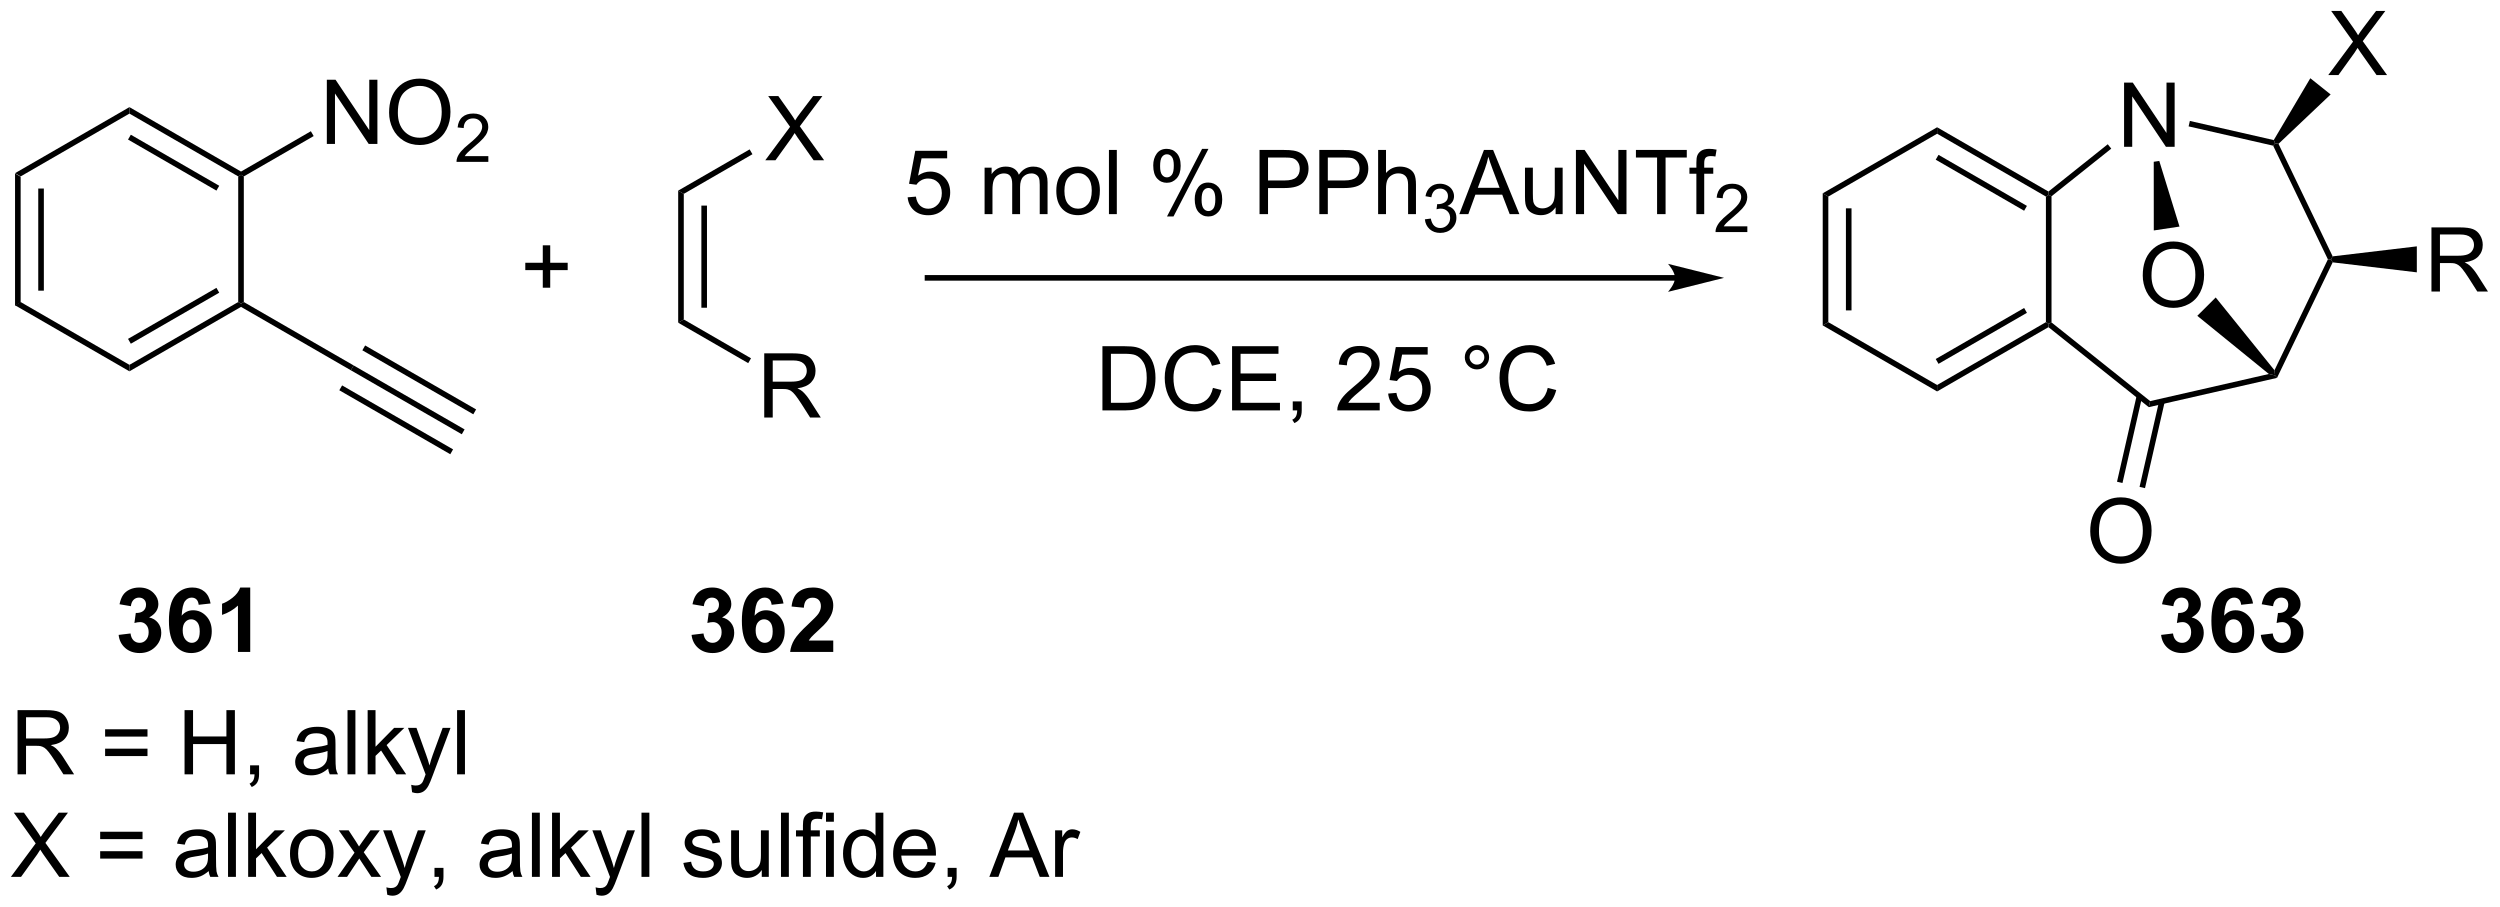 <?xml version="1.0" encoding="UTF-8"?>
<!DOCTYPE svg PUBLIC '-//W3C//DTD SVG 1.0//EN'
          'http://www.w3.org/TR/2001/REC-SVG-20010904/DTD/svg10.dtd'>
<svg stroke-dasharray="none" shape-rendering="auto" xmlns="http://www.w3.org/2000/svg" font-family="'Dialog'" text-rendering="auto" width="612" fill-opacity="1" color-interpolation="auto" color-rendering="auto" preserveAspectRatio="xMidYMid meet" font-size="12px" viewBox="0 0 612 222" fill="black" xmlns:xlink="http://www.w3.org/1999/xlink" stroke="black" image-rendering="auto" stroke-miterlimit="10" stroke-linecap="square" stroke-linejoin="miter" font-style="normal" stroke-width="1" height="222" stroke-dashoffset="0" font-weight="normal" stroke-opacity="1"
><!--Generated by the Batik Graphics2D SVG Generator--><defs id="genericDefs"
  /><g
  ><defs id="defs1"
    ><clipPath clipPathUnits="userSpaceOnUse" id="clipPath1"
      ><path d="M0.683 1.596 L230.077 1.596 L230.077 84.819 L0.683 84.819 L0.683 1.596 Z"
      /></clipPath
      ><clipPath clipPathUnits="userSpaceOnUse" id="clipPath2"
      ><path d="M-0.311 58.898 L-0.311 139.807 L222.704 139.807 L222.704 58.898 Z"
      /></clipPath
    ></defs
    ><g transform="scale(2.667,2.667) translate(-0.683,-1.596) matrix(1.029,0,0,1.029,1.003,-58.986)"
    ><path d="M1.031 74.351 L1.531 74.64 L1.531 85.851 L1.031 86.14 ZM3.101 75.691 L3.101 84.8 L3.601 84.8 L3.601 75.691 Z" stroke="none" clip-path="url(#clipPath2)"
    /></g
    ><g transform="matrix(2.743,0,0,2.743,0.852,-161.552)"
    ><path d="M1.031 86.14 L1.531 85.851 L11.24 91.457 L11.24 92.034 Z" stroke="none" clip-path="url(#clipPath2)"
    /></g
    ><g transform="matrix(2.743,0,0,2.743,0.852,-161.552)"
    ><path d="M11.24 92.034 L11.24 91.457 L20.949 85.851 L21.199 85.995 L21.199 86.284 ZM11.365 89.572 L19.254 85.017 L19.004 84.584 L11.115 89.139 Z" stroke="none" clip-path="url(#clipPath2)"
    /></g
    ><g transform="matrix(2.743,0,0,2.743,0.852,-161.552)"
    ><path d="M21.449 85.851 L21.199 85.995 L20.949 85.851 L20.949 74.64 L21.199 74.495 L21.449 74.64 Z" stroke="none" clip-path="url(#clipPath2)"
    /></g
    ><g transform="matrix(2.743,0,0,2.743,0.852,-161.552)"
    ><path d="M21.199 74.207 L21.199 74.495 L20.949 74.64 L11.24 69.034 L11.24 68.457 ZM19.254 75.474 L11.365 70.919 L11.115 71.352 L19.004 75.907 Z" stroke="none" clip-path="url(#clipPath2)"
    /></g
    ><g transform="matrix(2.743,0,0,2.743,0.852,-161.552)"
    ><path d="M11.24 68.457 L11.24 69.034 L1.531 74.64 L1.031 74.351 Z" stroke="none" clip-path="url(#clipPath2)"
    /></g
    ><g transform="matrix(2.743,0,0,2.743,0.852,-161.552)"
    ><path d="M28.858 71.74 L28.858 66.014 L29.637 66.014 L32.645 70.508 L32.645 66.014 L33.371 66.014 L33.371 71.74 L32.593 71.74 L29.585 67.24 L29.585 71.74 L28.858 71.74 ZM34.414 68.951 Q34.414 67.524 35.18 66.719 Q35.946 65.912 37.157 65.912 Q37.948 65.912 38.584 66.292 Q39.222 66.67 39.555 67.347 Q39.891 68.024 39.891 68.883 Q39.891 69.756 39.539 70.443 Q39.188 71.131 38.542 71.485 Q37.899 71.839 37.151 71.839 Q36.344 71.839 35.706 71.449 Q35.071 71.055 34.743 70.381 Q34.414 69.704 34.414 68.951 ZM35.196 68.962 Q35.196 69.998 35.75 70.594 Q36.308 71.188 37.149 71.188 Q38.003 71.188 38.555 70.587 Q39.11 69.985 39.11 68.881 Q39.11 68.18 38.873 67.66 Q38.636 67.139 38.18 66.852 Q37.727 66.563 37.159 66.563 Q36.355 66.563 35.774 67.118 Q35.196 67.67 35.196 68.962 Z" stroke="none" clip-path="url(#clipPath2)"
    /></g
    ><g transform="matrix(2.743,0,0,2.743,0.852,-161.552)"
    ><path d="M43.271 72.832 L43.271 73.34 L40.431 73.34 Q40.425 73.149 40.493 72.973 Q40.601 72.684 40.839 72.403 Q41.079 72.122 41.53 71.752 Q42.23 71.178 42.476 70.842 Q42.722 70.506 42.722 70.207 Q42.722 69.895 42.497 69.68 Q42.275 69.463 41.913 69.463 Q41.532 69.463 41.304 69.692 Q41.075 69.92 41.073 70.325 L40.53 70.27 Q40.587 69.663 40.95 69.346 Q41.314 69.028 41.925 69.028 Q42.544 69.028 42.903 69.372 Q43.265 69.713 43.265 70.219 Q43.265 70.477 43.159 70.727 Q43.054 70.975 42.808 71.251 Q42.564 71.526 41.995 72.006 Q41.521 72.405 41.386 72.547 Q41.251 72.69 41.163 72.832 L43.271 72.832 Z" stroke="none" clip-path="url(#clipPath2)"
    /></g
    ><g transform="matrix(2.743,0,0,2.743,0.852,-161.552)"
    ><path d="M21.449 74.64 L21.199 74.495 L21.199 74.207 L27.433 70.607 L27.683 71.04 Z" stroke="none" clip-path="url(#clipPath2)"
    /></g
    ><g transform="matrix(2.743,0,0,2.743,0.852,-161.552)"
    ><path d="M21.199 86.284 L21.199 85.995 L21.449 85.851 L31.25 91.509 L30.998 91.941 Z" stroke="none" clip-path="url(#clipPath2)"
    /></g
    ><g transform="matrix(2.743,0,0,2.743,0.852,-161.552)"
    ><path d="M30.998 91.941 L31.25 91.509 L41.152 97.219 L40.902 97.652 ZM32.028 90.16 L41.93 95.87 L42.18 95.436 L32.277 89.727 ZM29.971 93.725 L39.874 99.435 L40.124 99.001 L30.221 93.291 Z" stroke="none" clip-path="url(#clipPath2)"
    /></g
    ><g transform="matrix(2.743,0,0,2.743,0.852,-161.552)"
    ><path d="M60.214 75.908 L60.714 76.197 L60.714 87.408 L60.214 87.697 ZM62.284 77.248 L62.284 86.358 L62.784 86.358 L62.784 77.248 Z" stroke="none" clip-path="url(#clipPath2)"
    /></g
    ><g transform="matrix(2.743,0,0,2.743,0.852,-161.552)"
    ><path d="M67.988 73.198 L70.201 70.213 L68.248 67.471 L69.152 67.471 L70.191 68.94 Q70.514 69.395 70.652 69.643 Q70.842 69.33 71.105 68.989 L72.256 67.471 L73.082 67.471 L71.069 70.169 L73.238 73.198 L72.3 73.198 L70.858 71.153 Q70.738 70.979 70.608 70.77 Q70.417 71.083 70.334 71.2 L68.897 73.198 L67.988 73.198 Z" stroke="none" clip-path="url(#clipPath2)"
    /></g
    ><g transform="matrix(2.743,0,0,2.743,0.852,-161.552)"
    ><path d="M60.714 76.197 L60.214 75.908 L66.591 72.227 L66.841 72.66 Z" stroke="none" clip-path="url(#clipPath2)"
    /></g
    ><g transform="matrix(2.743,0,0,2.743,0.852,-161.552)"
    ><path d="M67.894 96.158 L67.894 90.431 L70.433 90.431 Q71.199 90.431 71.597 90.585 Q71.996 90.738 72.233 91.129 Q72.472 91.52 72.472 91.994 Q72.472 92.603 72.076 93.022 Q71.683 93.439 70.858 93.551 Q71.16 93.697 71.316 93.837 Q71.647 94.142 71.944 94.598 L72.941 96.158 L71.988 96.158 L71.23 94.965 Q70.897 94.449 70.68 94.176 Q70.467 93.903 70.298 93.793 Q70.128 93.684 69.951 93.642 Q69.824 93.613 69.529 93.613 L68.652 93.613 L68.652 96.158 L67.894 96.158 ZM68.652 92.957 L70.279 92.957 Q70.8 92.957 71.092 92.85 Q71.386 92.744 71.537 92.507 Q71.691 92.27 71.691 91.994 Q71.691 91.587 71.394 91.327 Q71.1 91.064 70.464 91.064 L68.652 91.064 L68.652 92.957 Z" stroke="none" clip-path="url(#clipPath2)"
    /></g
    ><g transform="matrix(2.743,0,0,2.743,0.852,-161.552)"
    ><path d="M60.214 87.697 L60.714 87.408 L66.714 90.872 L66.464 91.305 Z" stroke="none" clip-path="url(#clipPath2)"
    /></g
    ><g transform="matrix(2.743,0,0,2.743,0.852,-161.552)"
    ><path d="M162.359 76.148 L162.859 76.437 L162.859 87.648 L162.359 87.937 ZM164.429 77.487 L164.429 86.597 L164.929 86.597 L164.929 77.487 Z" stroke="none" clip-path="url(#clipPath2)"
    /></g
    ><g transform="matrix(2.743,0,0,2.743,0.852,-161.552)"
    ><path d="M162.359 87.937 L162.859 87.648 L172.568 93.254 L172.568 93.831 Z" stroke="none" clip-path="url(#clipPath2)"
    /></g
    ><g transform="matrix(2.743,0,0,2.743,0.852,-161.552)"
    ><path d="M172.568 93.831 L172.568 93.254 L182.278 87.648 L182.528 87.792 L182.505 88.094 ZM172.693 91.368 L180.583 86.814 L180.333 86.381 L172.443 90.936 Z" stroke="none" clip-path="url(#clipPath2)"
    /></g
    ><g transform="matrix(2.743,0,0,2.743,0.852,-161.552)"
    ><path d="M182.778 87.672 L182.528 87.792 L182.278 87.648 L182.278 76.437 L182.528 76.292 L182.778 76.413 Z" stroke="none" clip-path="url(#clipPath2)"
    /></g
    ><g transform="matrix(2.743,0,0,2.743,0.852,-161.552)"
    ><path d="M182.505 75.99 L182.528 76.292 L182.278 76.437 L172.568 70.831 L172.568 70.254 ZM180.583 77.271 L172.693 72.716 L172.443 73.149 L180.333 77.704 Z" stroke="none" clip-path="url(#clipPath2)"
    /></g
    ><g transform="matrix(2.743,0,0,2.743,0.852,-161.552)"
    ><path d="M172.568 70.254 L172.568 70.831 L162.859 76.437 L162.359 76.148 Z" stroke="none" clip-path="url(#clipPath2)"
    /></g
    ><g transform="matrix(2.743,0,0,2.743,0.852,-161.552)"
    ><path d="M189.253 71.997 L189.253 66.27 L190.032 66.27 L193.04 70.765 L193.04 66.27 L193.766 66.27 L193.766 71.997 L192.988 71.997 L189.98 67.497 L189.98 71.997 L189.253 71.997 Z" stroke="none" clip-path="url(#clipPath2)"
    /></g
    ><g transform="matrix(2.743,0,0,2.743,0.852,-161.552)"
    ><path d="M182.505 88.094 L182.528 87.792 L182.778 87.672 L191.58 94.692 L191.457 95.233 Z" stroke="none" clip-path="url(#clipPath2)"
    /></g
    ><g transform="matrix(2.743,0,0,2.743,0.852,-161.552)"
    ><path d="M191.457 95.233 L191.58 94.692 L202.176 92.273 L202.73 92.403 L202.903 92.62 Z" stroke="none" clip-path="url(#clipPath2)"
    /></g
    ><g transform="matrix(2.743,0,0,2.743,0.852,-161.552)"
    ><path d="M202.903 92.62 L202.73 92.403 L202.676 91.94 L207.443 82.042 L207.72 82.042 L207.869 82.31 Z" stroke="none" clip-path="url(#clipPath2)"
    /></g
    ><g transform="matrix(2.743,0,0,2.743,0.852,-161.552)"
    ><path d="M207.869 81.775 L207.72 82.042 L207.443 82.042 L202.557 71.898 L202.73 71.681 L203.034 71.735 Z" stroke="none" clip-path="url(#clipPath2)"
    /></g
    ><g transform="matrix(2.743,0,0,2.743,0.852,-161.552)"
    ><path d="M202.611 71.397 L202.73 71.681 L202.557 71.898 L195.013 70.176 L195.124 69.689 Z" stroke="none" clip-path="url(#clipPath2)"
    /></g
    ><g transform="matrix(2.743,0,0,2.743,0.852,-161.552)"
    ><path d="M187.797 71.77 L188.109 72.161 L182.778 76.413 L182.528 76.292 L182.505 75.99 Z" stroke="none" clip-path="url(#clipPath2)"
    /></g
    ><g transform="matrix(2.743,0,0,2.743,0.852,-161.552)"
    ><path d="M186.232 106.321 Q186.232 104.894 186.997 104.089 Q187.763 103.282 188.974 103.282 Q189.766 103.282 190.401 103.662 Q191.039 104.04 191.372 104.717 Q191.708 105.394 191.708 106.253 Q191.708 107.126 191.357 107.813 Q191.005 108.501 190.359 108.855 Q189.716 109.209 188.969 109.209 Q188.161 109.209 187.523 108.818 Q186.888 108.425 186.56 107.751 Q186.232 107.074 186.232 106.321 ZM187.013 106.332 Q187.013 107.368 187.568 107.964 Q188.125 108.558 188.966 108.558 Q189.82 108.558 190.372 107.957 Q190.927 107.355 190.927 106.251 Q190.927 105.55 190.69 105.029 Q190.453 104.508 189.997 104.222 Q189.544 103.933 188.976 103.933 Q188.172 103.933 187.591 104.488 Q187.013 105.04 187.013 106.332 Z" stroke="none" clip-path="url(#clipPath2)"
    /></g
    ><g transform="matrix(2.743,0,0,2.743,0.852,-161.552)"
    ><path d="M190.38 94.193 L188.623 101.889 L189.111 102.001 L190.867 94.304 ZM192.391 94.652 L190.634 102.348 L191.122 102.46 L192.879 94.763 Z" stroke="none" clip-path="url(#clipPath2)"
    /></g
    ><g transform="matrix(2.743,0,0,2.743,0.852,-161.552)"
    ><path d="M190.92 83.486 Q190.92 82.059 191.685 81.254 Q192.451 80.447 193.662 80.447 Q194.454 80.447 195.089 80.827 Q195.727 81.205 196.06 81.882 Q196.396 82.559 196.396 83.418 Q196.396 84.291 196.045 84.978 Q195.693 85.666 195.047 86.02 Q194.404 86.374 193.657 86.374 Q192.849 86.374 192.211 85.983 Q191.576 85.59 191.248 84.916 Q190.92 84.239 190.92 83.486 ZM191.701 83.496 Q191.701 84.533 192.256 85.129 Q192.813 85.723 193.654 85.723 Q194.508 85.723 195.06 85.121 Q195.615 84.52 195.615 83.416 Q195.615 82.715 195.378 82.194 Q195.141 81.674 194.685 81.387 Q194.232 81.098 193.665 81.098 Q192.86 81.098 192.279 81.653 Q191.701 82.205 191.701 83.496 Z" stroke="none" clip-path="url(#clipPath2)"
    /></g
    ><g transform="matrix(2.743,0,0,2.743,0.852,-161.552)"
    ><path d="M191.901 73.334 L192.395 73.26 L194.199 79.117 L191.905 79.463 Z" stroke="none" clip-path="url(#clipPath2)"
    /></g
    ><g transform="matrix(2.743,0,0,2.743,0.852,-161.552)"
    ><path d="M202.676 91.94 L202.73 92.403 L202.176 92.273 L195.788 87.082 L197.432 85.444 Z" stroke="none" clip-path="url(#clipPath2)"
    /></g
    ><g transform="matrix(2.743,0,0,2.743,0.852,-161.552)"
    ><path d="M207.475 65.596 L209.688 62.612 L207.735 59.87 L208.639 59.87 L209.678 61.339 Q210.001 61.794 210.139 62.042 Q210.329 61.729 210.592 61.388 L211.743 59.87 L212.568 59.87 L210.555 62.568 L212.725 65.596 L211.787 65.596 L210.344 63.552 Q210.225 63.377 210.094 63.169 Q209.904 63.482 209.821 63.599 L208.383 65.596 L207.475 65.596 Z" stroke="none" clip-path="url(#clipPath2)"
    /></g
    ><g transform="matrix(2.743,0,0,2.743,0.852,-161.552)"
    ><path d="M203.034 71.735 L202.73 71.681 L202.611 71.397 L205.874 65.879 L207.688 67.325 Z" stroke="none" clip-path="url(#clipPath2)"
    /></g
    ><g transform="matrix(2.743,0,0,2.743,0.852,-161.552)"
    ><path d="M216.685 84.917 L216.685 79.191 L219.224 79.191 Q219.99 79.191 220.388 79.344 Q220.787 79.498 221.024 79.889 Q221.263 80.279 221.263 80.753 Q221.263 81.363 220.868 81.782 Q220.474 82.198 219.649 82.311 Q219.951 82.456 220.107 82.597 Q220.438 82.902 220.735 83.357 L221.732 84.917 L220.779 84.917 L220.021 83.725 Q219.688 83.209 219.472 82.936 Q219.258 82.662 219.089 82.553 Q218.92 82.443 218.743 82.402 Q218.615 82.373 218.321 82.373 L217.443 82.373 L217.443 84.917 L216.685 84.917 ZM217.443 81.717 L219.071 81.717 Q219.592 81.717 219.883 81.61 Q220.178 81.503 220.328 81.266 Q220.482 81.029 220.482 80.753 Q220.482 80.347 220.185 80.087 Q219.891 79.823 219.256 79.823 L217.443 79.823 L217.443 81.717 Z" stroke="none" clip-path="url(#clipPath2)"
    /></g
    ><g transform="matrix(2.743,0,0,2.743,0.852,-161.552)"
    ><path d="M207.869 82.31 L207.72 82.042 L207.869 81.775 L215.38 80.882 L215.38 83.202 Z" stroke="none" clip-path="url(#clipPath2)"
    /></g
    ><g transform="matrix(2.743,0,0,2.743,0.852,-161.552)"
    ><path d="M149.178 83.443 L82.465 83.443 L82.215 83.443 L82.215 83.943 L82.465 83.943 L149.178 83.943 L149.428 83.943 L149.428 83.443 L149.178 83.443 ZM153.553 83.693 L148.553 82.443 C148.553 82.443 149.178 83.146 149.178 83.693 C149.178 84.24 148.553 84.943 148.553 84.943 Z" stroke="none" clip-path="url(#clipPath2)"
    /></g
    ><g transform="matrix(2.743,0,0,2.743,0.852,-161.552)"
    ><path d="M80.692 76.506 L81.429 76.443 Q81.513 76.982 81.809 77.253 Q82.109 77.524 82.531 77.524 Q83.039 77.524 83.39 77.141 Q83.742 76.758 83.742 76.126 Q83.742 75.524 83.403 75.178 Q83.067 74.829 82.52 74.829 Q82.179 74.829 81.906 74.985 Q81.632 75.139 81.476 75.383 L80.817 75.297 L81.372 72.357 L84.218 72.357 L84.218 73.029 L81.934 73.029 L81.624 74.568 Q82.14 74.209 82.708 74.209 Q83.458 74.209 83.974 74.73 Q84.489 75.248 84.489 76.063 Q84.489 76.842 84.036 77.407 Q83.484 78.105 82.531 78.105 Q81.749 78.105 81.255 77.667 Q80.763 77.227 80.692 76.506 ZM87.559 78.006 L87.559 73.857 L88.187 73.857 L88.187 74.438 Q88.382 74.133 88.705 73.948 Q89.031 73.764 89.445 73.764 Q89.906 73.764 90.2 73.956 Q90.497 74.146 90.617 74.49 Q91.109 73.764 91.898 73.764 Q92.515 73.764 92.846 74.105 Q93.179 74.446 93.179 75.157 L93.179 78.006 L92.481 78.006 L92.481 75.391 Q92.481 74.969 92.411 74.784 Q92.343 74.6 92.164 74.488 Q91.984 74.373 91.742 74.373 Q91.304 74.373 91.015 74.665 Q90.726 74.954 90.726 75.594 L90.726 78.006 L90.023 78.006 L90.023 75.311 Q90.023 74.842 89.851 74.607 Q89.679 74.373 89.289 74.373 Q88.992 74.373 88.739 74.529 Q88.489 74.686 88.374 74.988 Q88.263 75.287 88.263 75.852 L88.263 78.006 L87.559 78.006 ZM93.96 75.93 Q93.96 74.779 94.601 74.225 Q95.138 73.764 95.906 73.764 Q96.763 73.764 97.304 74.323 Q97.849 74.883 97.849 75.873 Q97.849 76.672 97.606 77.133 Q97.367 77.592 96.908 77.847 Q96.45 78.1 95.906 78.1 Q95.036 78.1 94.497 77.542 Q93.96 76.982 93.96 75.93 ZM94.684 75.93 Q94.684 76.727 95.031 77.126 Q95.38 77.521 95.906 77.521 Q96.429 77.521 96.776 77.123 Q97.124 76.725 97.124 75.907 Q97.124 75.139 96.776 74.743 Q96.427 74.344 95.906 74.344 Q95.38 74.344 95.031 74.74 Q94.684 75.133 94.684 75.93 ZM98.657 78.006 L98.657 72.279 L99.36 72.279 L99.36 78.006 L98.657 78.006 ZM102.61 73.654 Q102.61 73.04 102.918 72.61 Q103.227 72.18 103.813 72.18 Q104.352 72.18 104.704 72.566 Q105.058 72.951 105.058 73.696 Q105.058 74.422 104.701 74.816 Q104.345 75.209 103.821 75.209 Q103.3 75.209 102.954 74.823 Q102.61 74.436 102.61 73.654 ZM103.832 72.665 Q103.571 72.665 103.397 72.891 Q103.222 73.118 103.222 73.725 Q103.222 74.274 103.397 74.501 Q103.574 74.725 103.832 74.725 Q104.097 74.725 104.272 74.498 Q104.446 74.271 104.446 73.67 Q104.446 73.115 104.269 72.891 Q104.095 72.665 103.832 72.665 ZM103.837 78.217 L106.97 72.18 L107.54 72.18 L104.418 78.217 L103.837 78.217 ZM106.313 76.662 Q106.313 76.045 106.621 75.618 Q106.93 75.188 107.519 75.188 Q108.058 75.188 108.412 75.573 Q108.766 75.959 108.766 76.704 Q108.766 77.43 108.407 77.823 Q108.05 78.217 107.524 78.217 Q107.003 78.217 106.657 77.829 Q106.313 77.438 106.313 76.662 ZM107.54 75.672 Q107.274 75.672 107.1 75.899 Q106.925 76.126 106.925 76.732 Q106.925 77.279 107.1 77.506 Q107.277 77.732 107.535 77.732 Q107.805 77.732 107.977 77.506 Q108.152 77.279 108.152 76.678 Q108.152 76.123 107.975 75.899 Q107.8 75.672 107.54 75.672 ZM112.097 78.006 L112.097 72.279 L114.259 72.279 Q114.829 72.279 115.128 72.334 Q115.55 72.404 115.834 72.602 Q116.121 72.797 116.295 73.154 Q116.47 73.508 116.47 73.936 Q116.47 74.665 116.003 75.172 Q115.54 75.678 114.324 75.678 L112.855 75.678 L112.855 78.006 L112.097 78.006 ZM112.855 75.001 L114.337 75.001 Q115.071 75.001 115.378 74.727 Q115.688 74.454 115.688 73.959 Q115.688 73.6 115.506 73.344 Q115.324 73.087 115.027 73.006 Q114.837 72.954 114.321 72.954 L112.855 72.954 L112.855 75.001 ZM117.433 78.006 L117.433 72.279 L119.595 72.279 Q120.165 72.279 120.464 72.334 Q120.886 72.404 121.17 72.602 Q121.457 72.797 121.631 73.154 Q121.805 73.508 121.805 73.936 Q121.805 74.665 121.339 75.172 Q120.876 75.678 119.66 75.678 L118.191 75.678 L118.191 78.006 L117.433 78.006 ZM118.191 75.001 L119.673 75.001 Q120.407 75.001 120.714 74.727 Q121.024 74.454 121.024 73.959 Q121.024 73.6 120.842 73.344 Q120.66 73.087 120.363 73.006 Q120.173 72.954 119.657 72.954 L118.191 72.954 L118.191 75.001 ZM122.68 78.006 L122.68 72.279 L123.384 72.279 L123.384 74.334 Q123.876 73.764 124.626 73.764 Q125.087 73.764 125.425 73.946 Q125.766 74.126 125.912 74.446 Q126.058 74.766 126.058 75.376 L126.058 78.006 L125.355 78.006 L125.355 75.376 Q125.355 74.85 125.126 74.61 Q124.899 74.368 124.48 74.368 Q124.168 74.368 123.891 74.532 Q123.618 74.693 123.501 74.972 Q123.384 75.248 123.384 75.735 L123.384 78.006 L122.68 78.006 Z" stroke="none" clip-path="url(#clipPath2)"
    /></g
    ><g transform="matrix(2.743,0,0,2.743,0.852,-161.552)"
    ><path d="M126.853 78.471 L127.38 78.401 Q127.472 78.85 127.689 79.047 Q127.908 79.245 128.222 79.245 Q128.593 79.245 128.849 78.987 Q129.107 78.729 129.107 78.348 Q129.107 77.985 128.869 77.75 Q128.632 77.514 128.265 77.514 Q128.117 77.514 127.894 77.573 L127.953 77.11 Q128.005 77.116 128.037 77.116 Q128.375 77.116 128.644 76.94 Q128.914 76.764 128.914 76.397 Q128.914 76.108 128.716 75.918 Q128.521 75.727 128.21 75.727 Q127.902 75.727 127.697 75.92 Q127.492 76.114 127.433 76.5 L126.906 76.407 Q127.003 75.875 127.345 75.584 Q127.689 75.293 128.199 75.293 Q128.55 75.293 128.845 75.444 Q129.142 75.594 129.298 75.856 Q129.455 76.116 129.455 76.409 Q129.455 76.688 129.304 76.916 Q129.156 77.145 128.863 77.28 Q129.244 77.368 129.455 77.645 Q129.666 77.92 129.666 78.336 Q129.666 78.899 129.255 79.291 Q128.845 79.682 128.218 79.682 Q127.654 79.682 127.279 79.346 Q126.906 79.008 126.853 78.471 Z" stroke="none" clip-path="url(#clipPath2)"
    /></g
    ><g transform="matrix(2.743,0,0,2.743,0.852,-161.552)"
    ><path d="M129.925 78.006 L132.125 72.279 L132.943 72.279 L135.287 78.006 L134.422 78.006 L133.756 76.271 L131.36 76.271 L130.732 78.006 L129.925 78.006 ZM131.579 75.654 L133.521 75.654 L132.922 74.068 Q132.649 73.344 132.516 72.881 Q132.407 73.43 132.209 73.975 L131.579 75.654 ZM138.521 78.006 L138.521 77.396 Q138.037 78.1 137.204 78.1 Q136.836 78.1 136.519 77.959 Q136.201 77.818 136.045 77.605 Q135.891 77.391 135.829 77.084 Q135.787 76.876 135.787 76.428 L135.787 73.857 L136.49 73.857 L136.49 76.157 Q136.49 76.709 136.532 76.899 Q136.6 77.178 136.813 77.337 Q137.029 77.493 137.344 77.493 Q137.662 77.493 137.938 77.331 Q138.217 77.17 138.331 76.891 Q138.446 76.61 138.446 76.079 L138.446 73.857 L139.149 73.857 L139.149 78.006 L138.521 78.006 ZM140.333 78.006 L140.333 72.279 L141.111 72.279 L144.119 76.774 L144.119 72.279 L144.846 72.279 L144.846 78.006 L144.067 78.006 L141.059 73.506 L141.059 78.006 L140.333 78.006 ZM147.576 78.006 L147.576 72.954 L145.688 72.954 L145.688 72.279 L150.227 72.279 L150.227 72.954 L148.334 72.954 L148.334 78.006 L147.576 78.006 ZM151.083 78.006 L151.083 74.404 L150.463 74.404 L150.463 73.857 L151.083 73.857 L151.083 73.415 Q151.083 72.998 151.158 72.795 Q151.26 72.521 151.515 72.352 Q151.77 72.18 152.231 72.18 Q152.528 72.18 152.887 72.251 L152.783 72.865 Q152.564 72.826 152.369 72.826 Q152.049 72.826 151.916 72.964 Q151.783 73.1 151.783 73.475 L151.783 73.857 L152.59 73.857 L152.59 74.404 L151.783 74.404 L151.783 78.006 L151.083 78.006 Z" stroke="none" clip-path="url(#clipPath2)"
    /></g
    ><g transform="matrix(2.743,0,0,2.743,0.852,-161.552)"
    ><path d="M155.631 79.098 L155.631 79.606 L152.792 79.606 Q152.786 79.414 152.854 79.239 Q152.962 78.95 153.2 78.668 Q153.44 78.387 153.891 78.018 Q154.59 77.444 154.837 77.108 Q155.083 76.772 155.083 76.473 Q155.083 76.16 154.858 75.946 Q154.635 75.729 154.274 75.729 Q153.893 75.729 153.665 75.957 Q153.436 76.186 153.434 76.59 L152.891 76.535 Q152.948 75.928 153.311 75.612 Q153.674 75.293 154.286 75.293 Q154.905 75.293 155.264 75.637 Q155.625 75.979 155.625 76.485 Q155.625 76.743 155.52 76.993 Q155.415 77.241 155.168 77.516 Q154.924 77.791 154.356 78.272 Q153.881 78.67 153.747 78.813 Q153.612 78.955 153.524 79.098 L155.631 79.098 Z" stroke="none" clip-path="url(#clipPath2)"
    /></g
    ><g transform="matrix(2.743,0,0,2.743,0.852,-161.552)"
    ><path d="M98.076 95.521 L98.076 89.795 L100.05 89.795 Q100.717 89.795 101.068 89.876 Q101.561 89.99 101.909 90.287 Q102.362 90.67 102.587 91.266 Q102.811 91.86 102.811 92.626 Q102.811 93.279 102.657 93.784 Q102.506 94.287 102.266 94.618 Q102.029 94.946 101.745 95.136 Q101.464 95.326 101.063 95.425 Q100.662 95.521 100.144 95.521 L98.076 95.521 ZM98.834 94.844 L100.058 94.844 Q100.623 94.844 100.946 94.74 Q101.269 94.633 101.459 94.443 Q101.73 94.172 101.878 93.719 Q102.029 93.264 102.029 92.615 Q102.029 91.717 101.735 91.235 Q101.441 90.751 101.019 90.587 Q100.714 90.469 100.037 90.469 L98.834 90.469 L98.834 94.844 ZM107.939 93.514 L108.697 93.704 Q108.46 94.639 107.84 95.131 Q107.221 95.62 106.327 95.62 Q105.4 95.62 104.82 95.243 Q104.242 94.865 103.937 94.152 Q103.635 93.436 103.635 92.615 Q103.635 91.719 103.976 91.055 Q104.32 90.389 104.95 90.042 Q105.58 89.696 106.338 89.696 Q107.197 89.696 107.783 90.133 Q108.369 90.571 108.601 91.365 L107.853 91.54 Q107.656 90.915 107.275 90.631 Q106.898 90.344 106.322 90.344 Q105.663 90.344 105.218 90.662 Q104.775 90.977 104.596 91.511 Q104.416 92.045 104.416 92.61 Q104.416 93.342 104.629 93.886 Q104.843 94.43 105.291 94.701 Q105.742 94.969 106.265 94.969 Q106.9 94.969 107.34 94.602 Q107.783 94.235 107.939 93.514 ZM109.646 95.521 L109.646 89.795 L113.787 89.795 L113.787 90.469 L110.404 90.469 L110.404 92.225 L113.573 92.225 L113.573 92.896 L110.404 92.896 L110.404 94.844 L113.92 94.844 L113.92 95.521 L109.646 95.521 ZM115.061 95.521 L115.061 94.719 L115.862 94.719 L115.862 95.521 Q115.862 95.964 115.706 96.235 Q115.55 96.506 115.209 96.654 L115.014 96.355 Q115.237 96.256 115.342 96.066 Q115.448 95.878 115.459 95.521 L115.061 95.521 ZM122.823 94.844 L122.823 95.521 L119.037 95.521 Q119.029 95.266 119.12 95.032 Q119.264 94.646 119.581 94.271 Q119.902 93.896 120.503 93.404 Q121.436 92.639 121.764 92.191 Q122.092 91.743 122.092 91.344 Q122.092 90.928 121.792 90.641 Q121.495 90.352 121.014 90.352 Q120.506 90.352 120.201 90.657 Q119.896 90.962 119.894 91.501 L119.17 91.428 Q119.245 90.618 119.73 90.196 Q120.214 89.771 121.029 89.771 Q121.855 89.771 122.334 90.23 Q122.816 90.686 122.816 91.36 Q122.816 91.704 122.675 92.037 Q122.534 92.368 122.206 92.735 Q121.881 93.102 121.123 93.743 Q120.49 94.274 120.311 94.464 Q120.131 94.654 120.014 94.844 L122.823 94.844 ZM123.577 94.021 L124.314 93.959 Q124.398 94.498 124.695 94.769 Q124.994 95.04 125.416 95.04 Q125.924 95.04 126.275 94.657 Q126.627 94.274 126.627 93.641 Q126.627 93.04 126.288 92.693 Q125.952 92.344 125.406 92.344 Q125.064 92.344 124.791 92.501 Q124.517 92.654 124.361 92.899 L123.702 92.813 L124.257 89.873 L127.103 89.873 L127.103 90.545 L124.82 90.545 L124.51 92.084 Q125.025 91.725 125.593 91.725 Q126.343 91.725 126.859 92.245 Q127.374 92.764 127.374 93.579 Q127.374 94.357 126.921 94.922 Q126.369 95.62 125.416 95.62 Q124.635 95.62 124.14 95.183 Q123.648 94.743 123.577 94.021 ZM130.416 90.779 Q130.416 90.329 130.734 90.014 Q131.054 89.696 131.499 89.696 Q131.952 89.696 132.268 90.014 Q132.585 90.329 132.585 90.779 Q132.585 91.227 132.265 91.547 Q131.947 91.865 131.499 91.865 Q131.054 91.865 130.734 91.55 Q130.416 91.232 130.416 90.779 ZM130.843 90.779 Q130.843 91.053 131.036 91.245 Q131.228 91.438 131.502 91.438 Q131.773 91.438 131.965 91.245 Q132.158 91.053 132.158 90.779 Q132.158 90.506 131.965 90.313 Q131.773 90.118 131.502 90.118 Q131.228 90.118 131.036 90.313 Q130.843 90.506 130.843 90.779 ZM137.818 93.514 L138.576 93.704 Q138.339 94.639 137.719 95.131 Q137.1 95.62 136.206 95.62 Q135.279 95.62 134.698 95.243 Q134.12 94.865 133.816 94.152 Q133.514 93.436 133.514 92.615 Q133.514 91.719 133.855 91.055 Q134.198 90.389 134.829 90.042 Q135.459 89.696 136.217 89.696 Q137.076 89.696 137.662 90.133 Q138.248 90.571 138.48 91.365 L137.732 91.54 Q137.534 90.915 137.154 90.631 Q136.777 90.344 136.201 90.344 Q135.542 90.344 135.097 90.662 Q134.654 90.977 134.475 91.511 Q134.295 92.045 134.295 92.61 Q134.295 93.342 134.508 93.886 Q134.722 94.43 135.17 94.701 Q135.62 94.969 136.144 94.969 Q136.779 94.969 137.219 94.602 Q137.662 94.235 137.818 93.514 Z" stroke="none" clip-path="url(#clipPath2)"
    /></g
    ><g transform="matrix(2.743,0,0,2.743,0.852,-161.552)"
    ><path d="M10.277 115.558 L11.339 115.43 Q11.389 115.837 11.61 116.053 Q11.834 116.266 12.152 116.266 Q12.49 116.266 12.722 116.008 Q12.956 115.751 12.956 115.313 Q12.956 114.899 12.732 114.657 Q12.511 114.415 12.191 114.415 Q11.98 114.415 11.685 114.495 L11.808 113.602 Q12.253 113.612 12.488 113.409 Q12.722 113.204 12.722 112.862 Q12.722 112.573 12.55 112.402 Q12.378 112.23 12.092 112.23 Q11.81 112.23 11.61 112.425 Q11.412 112.62 11.37 112.995 L10.357 112.823 Q10.464 112.305 10.675 111.995 Q10.889 111.683 11.269 111.506 Q11.652 111.329 12.123 111.329 Q12.933 111.329 13.42 111.844 Q13.823 112.266 13.823 112.797 Q13.823 113.55 12.998 114.001 Q13.49 114.105 13.784 114.472 Q14.081 114.839 14.081 115.36 Q14.081 116.112 13.529 116.646 Q12.98 117.178 12.159 117.178 Q11.381 117.178 10.868 116.73 Q10.357 116.282 10.277 115.558 ZM18.484 112.753 L17.421 112.87 Q17.382 112.542 17.218 112.386 Q17.054 112.23 16.791 112.23 Q16.445 112.23 16.202 112.542 Q15.963 112.855 15.9 113.844 Q16.312 113.36 16.921 113.36 Q17.609 113.36 18.098 113.883 Q18.588 114.407 18.588 115.235 Q18.588 116.112 18.072 116.646 Q17.556 117.178 16.749 117.178 Q15.882 117.178 15.322 116.503 Q14.765 115.829 14.765 114.292 Q14.765 112.719 15.346 112.024 Q15.929 111.329 16.859 111.329 Q17.51 111.329 17.937 111.693 Q18.366 112.058 18.484 112.753 ZM15.994 115.149 Q15.994 115.683 16.239 115.975 Q16.486 116.266 16.804 116.266 Q17.109 116.266 17.312 116.029 Q17.515 115.79 17.515 115.245 Q17.515 114.688 17.296 114.428 Q17.077 114.167 16.749 114.167 Q16.431 114.167 16.213 114.417 Q15.994 114.665 15.994 115.149 ZM22.021 117.079 L20.925 117.079 L20.925 112.941 Q20.323 113.503 19.506 113.774 L19.506 112.777 Q19.935 112.636 20.438 112.245 Q20.943 111.852 21.131 111.329 L22.021 111.329 L22.021 117.079 ZM61.409 115.558 L62.472 115.43 Q62.521 115.837 62.743 116.053 Q62.967 116.266 63.284 116.266 Q63.623 116.266 63.855 116.008 Q64.089 115.751 64.089 115.313 Q64.089 114.899 63.865 114.657 Q63.644 114.415 63.324 114.415 Q63.112 114.415 62.818 114.495 L62.941 113.602 Q63.386 113.612 63.62 113.409 Q63.855 113.204 63.855 112.862 Q63.855 112.573 63.683 112.402 Q63.511 112.23 63.224 112.23 Q62.943 112.23 62.743 112.425 Q62.545 112.62 62.503 112.995 L61.49 112.823 Q61.597 112.305 61.808 111.995 Q62.021 111.683 62.402 111.506 Q62.784 111.329 63.256 111.329 Q64.066 111.329 64.553 111.844 Q64.956 112.266 64.956 112.797 Q64.956 113.55 64.131 114.001 Q64.623 114.105 64.917 114.472 Q65.214 114.839 65.214 115.36 Q65.214 116.112 64.662 116.646 Q64.112 117.178 63.292 117.178 Q62.514 117.178 62.001 116.73 Q61.49 116.282 61.409 115.558 ZM69.616 112.753 L68.554 112.87 Q68.515 112.542 68.351 112.386 Q68.187 112.23 67.924 112.23 Q67.577 112.23 67.335 112.542 Q67.096 112.855 67.033 113.844 Q67.445 113.36 68.054 113.36 Q68.741 113.36 69.231 113.883 Q69.721 114.407 69.721 115.235 Q69.721 116.112 69.205 116.646 Q68.689 117.178 67.882 117.178 Q67.015 117.178 66.455 116.503 Q65.898 115.829 65.898 114.292 Q65.898 112.719 66.478 112.024 Q67.062 111.329 67.991 111.329 Q68.642 111.329 69.07 111.693 Q69.499 112.058 69.616 112.753 ZM67.127 115.149 Q67.127 115.683 67.372 115.975 Q67.619 116.266 67.937 116.266 Q68.241 116.266 68.445 116.029 Q68.648 115.79 68.648 115.245 Q68.648 114.688 68.429 114.428 Q68.21 114.167 67.882 114.167 Q67.564 114.167 67.346 114.417 Q67.127 114.665 67.127 115.149 ZM74.053 116.058 L74.053 117.079 L70.206 117.079 Q70.269 116.501 70.581 115.982 Q70.894 115.464 71.816 114.61 Q72.558 113.917 72.725 113.672 Q72.951 113.331 72.951 113.001 Q72.951 112.633 72.753 112.436 Q72.558 112.237 72.209 112.237 Q71.865 112.237 71.662 112.446 Q71.459 112.652 71.428 113.133 L70.334 113.024 Q70.433 112.118 70.948 111.725 Q71.464 111.329 72.237 111.329 Q73.084 111.329 73.568 111.787 Q74.053 112.243 74.053 112.922 Q74.053 113.308 73.915 113.659 Q73.777 114.008 73.475 114.391 Q73.277 114.644 72.756 115.12 Q72.237 115.597 72.097 115.753 Q71.959 115.909 71.873 116.058 L74.053 116.058 ZM192.558 115.558 L193.62 115.43 Q193.67 115.837 193.891 116.053 Q194.115 116.266 194.433 116.266 Q194.771 116.266 195.003 116.008 Q195.238 115.751 195.238 115.313 Q195.238 114.899 195.014 114.657 Q194.792 114.415 194.472 114.415 Q194.261 114.415 193.967 114.495 L194.089 113.602 Q194.534 113.612 194.769 113.409 Q195.003 113.204 195.003 112.862 Q195.003 112.573 194.831 112.402 Q194.659 112.23 194.373 112.23 Q194.092 112.23 193.891 112.425 Q193.693 112.62 193.652 112.995 L192.639 112.823 Q192.745 112.305 192.956 111.995 Q193.17 111.683 193.55 111.506 Q193.933 111.329 194.404 111.329 Q195.214 111.329 195.701 111.844 Q196.105 112.266 196.105 112.797 Q196.105 113.55 195.279 114.001 Q195.771 114.105 196.066 114.472 Q196.363 114.839 196.363 115.36 Q196.363 116.112 195.81 116.646 Q195.261 117.178 194.441 117.178 Q193.662 117.178 193.149 116.73 Q192.639 116.282 192.558 115.558 ZM200.765 112.753 L199.702 112.87 Q199.663 112.542 199.499 112.386 Q199.335 112.23 199.072 112.23 Q198.726 112.23 198.484 112.542 Q198.244 112.855 198.181 113.844 Q198.593 113.36 199.202 113.36 Q199.89 113.36 200.38 113.883 Q200.869 114.407 200.869 115.235 Q200.869 116.112 200.353 116.646 Q199.838 117.178 199.03 117.178 Q198.163 117.178 197.603 116.503 Q197.046 115.829 197.046 114.292 Q197.046 112.719 197.627 112.024 Q198.21 111.329 199.14 111.329 Q199.791 111.329 200.218 111.693 Q200.648 112.058 200.765 112.753 ZM198.275 115.149 Q198.275 115.683 198.52 115.975 Q198.768 116.266 199.085 116.266 Q199.39 116.266 199.593 116.029 Q199.796 115.79 199.796 115.245 Q199.796 114.688 199.577 114.428 Q199.359 114.167 199.03 114.167 Q198.713 114.167 198.494 114.417 Q198.275 114.665 198.275 115.149 ZM201.456 115.558 L202.519 115.43 Q202.568 115.837 202.79 116.053 Q203.014 116.266 203.331 116.266 Q203.67 116.266 203.902 116.008 Q204.136 115.751 204.136 115.313 Q204.136 114.899 203.912 114.657 Q203.691 114.415 203.37 114.415 Q203.159 114.415 202.865 114.495 L202.988 113.602 Q203.433 113.612 203.667 113.409 Q203.902 113.204 203.902 112.862 Q203.902 112.573 203.73 112.402 Q203.558 112.23 203.271 112.23 Q202.99 112.23 202.79 112.425 Q202.592 112.62 202.55 112.995 L201.537 112.823 Q201.644 112.305 201.855 111.995 Q202.068 111.683 202.448 111.506 Q202.831 111.329 203.303 111.329 Q204.113 111.329 204.6 111.844 Q205.003 112.266 205.003 112.797 Q205.003 113.55 204.178 114.001 Q204.67 114.105 204.964 114.472 Q205.261 114.839 205.261 115.36 Q205.261 116.112 204.709 116.646 Q204.159 117.178 203.339 117.178 Q202.56 117.178 202.047 116.73 Q201.537 116.282 201.456 115.558 Z" stroke="none" clip-path="url(#clipPath2)"
    /></g
    ><g transform="matrix(2.743,0,0,2.743,0.852,-161.552)"
    ><path d="M1.255 128 L1.255 122.273 L3.794 122.273 Q4.56 122.273 4.958 122.427 Q5.357 122.581 5.594 122.971 Q5.833 123.362 5.833 123.836 Q5.833 124.445 5.438 124.865 Q5.044 125.281 4.219 125.393 Q4.521 125.539 4.677 125.68 Q5.008 125.984 5.305 126.44 L6.302 128 L5.349 128 L4.591 126.807 Q4.258 126.292 4.042 126.018 Q3.828 125.745 3.659 125.635 Q3.49 125.526 3.312 125.484 Q3.185 125.456 2.891 125.456 L2.013 125.456 L2.013 128 L1.255 128 ZM2.013 124.799 L3.641 124.799 Q4.162 124.799 4.453 124.693 Q4.747 124.586 4.898 124.349 Q5.052 124.112 5.052 123.836 Q5.052 123.43 4.755 123.169 Q4.461 122.906 3.825 122.906 L2.013 122.906 L2.013 124.799 ZM12.852 124.633 L9.07 124.633 L9.07 123.977 L12.852 123.977 L12.852 124.633 ZM12.852 126.37 L9.07 126.37 L9.07 125.713 L12.852 125.713 L12.852 126.37 ZM16.16 128 L16.16 122.273 L16.918 122.273 L16.918 124.625 L19.895 124.625 L19.895 122.273 L20.652 122.273 L20.652 128 L19.895 128 L19.895 125.299 L16.918 125.299 L16.918 128 L16.16 128 ZM22.008 128 L22.008 127.198 L22.81 127.198 L22.81 128 Q22.81 128.443 22.654 128.714 Q22.497 128.984 22.156 129.133 L21.961 128.833 Q22.185 128.734 22.289 128.544 Q22.396 128.357 22.406 128 L22.008 128 ZM28.977 127.487 Q28.586 127.82 28.224 127.958 Q27.865 128.094 27.451 128.094 Q26.766 128.094 26.398 127.76 Q26.031 127.424 26.031 126.906 Q26.031 126.602 26.169 126.349 Q26.31 126.096 26.534 125.945 Q26.758 125.792 27.039 125.713 Q27.247 125.659 27.664 125.609 Q28.516 125.508 28.919 125.367 Q28.922 125.221 28.922 125.182 Q28.922 124.753 28.724 124.578 Q28.453 124.338 27.922 124.338 Q27.427 124.338 27.19 124.513 Q26.953 124.688 26.841 125.128 L26.154 125.034 Q26.247 124.594 26.461 124.323 Q26.677 124.049 27.083 123.904 Q27.49 123.758 28.023 123.758 Q28.555 123.758 28.885 123.883 Q29.219 124.008 29.375 124.198 Q29.531 124.385 29.594 124.674 Q29.63 124.854 29.63 125.323 L29.63 126.26 Q29.63 127.242 29.674 127.503 Q29.719 127.76 29.852 128 L29.117 128 Q29.008 127.781 28.977 127.487 ZM28.919 125.917 Q28.537 126.073 27.771 126.182 Q27.336 126.245 27.156 126.323 Q26.977 126.401 26.878 126.552 Q26.781 126.703 26.781 126.885 Q26.781 127.167 26.995 127.354 Q27.208 127.542 27.617 127.542 Q28.023 127.542 28.338 127.365 Q28.656 127.188 28.805 126.878 Q28.919 126.641 28.919 126.174 L28.919 125.917 ZM30.704 128 L30.704 122.273 L31.408 122.273 L31.408 128 L30.704 128 ZM32.5 128 L32.5 122.273 L33.203 122.273 L33.203 125.539 L34.867 123.852 L35.779 123.852 L34.193 125.391 L35.938 128 L35.07 128 L33.7 125.878 L33.203 126.354 L33.203 128 L32.5 128 ZM36.466 129.599 L36.388 128.938 Q36.617 129 36.789 129 Q37.023 129 37.164 128.922 Q37.305 128.844 37.396 128.703 Q37.461 128.599 37.609 128.18 Q37.63 128.122 37.672 128.008 L36.099 123.852 L36.857 123.852 L37.719 126.253 Q37.888 126.711 38.021 127.213 Q38.141 126.729 38.31 126.268 L39.195 123.852 L39.898 123.852 L38.32 128.07 Q38.068 128.755 37.927 129.013 Q37.74 129.359 37.497 129.521 Q37.255 129.685 36.919 129.685 Q36.716 129.685 36.466 129.599 ZM40.482 128 L40.482 122.273 L41.185 122.273 L41.185 128 L40.482 128 Z" stroke="none" clip-path="url(#clipPath2)"
    /></g
    ><g transform="matrix(2.743,0,0,2.743,0.852,-161.552)"
    ><path d="M0.661 137.15 L2.875 134.166 L0.922 131.423 L1.825 131.423 L2.865 132.892 Q3.188 133.348 3.325 133.595 Q3.516 133.283 3.779 132.942 L4.93 131.423 L5.755 131.423 L3.742 134.121 L5.912 137.15 L4.974 137.15 L3.531 135.106 Q3.412 134.931 3.281 134.723 Q3.091 135.035 3.008 135.153 L1.57 137.15 L0.661 137.15 ZM12.41 133.783 L8.629 133.783 L8.629 133.127 L12.41 133.127 L12.41 133.783 ZM12.41 135.52 L8.629 135.52 L8.629 134.863 L12.41 134.863 L12.41 135.52 ZM18.312 136.637 Q17.922 136.97 17.56 137.108 Q17.201 137.244 16.787 137.244 Q16.102 137.244 15.734 136.91 Q15.367 136.575 15.367 136.056 Q15.367 135.752 15.505 135.499 Q15.646 135.246 15.87 135.095 Q16.094 134.942 16.375 134.863 Q16.583 134.809 17 134.759 Q17.852 134.658 18.255 134.517 Q18.258 134.371 18.258 134.332 Q18.258 133.903 18.06 133.728 Q17.789 133.488 17.258 133.488 Q16.763 133.488 16.526 133.663 Q16.289 133.838 16.177 134.278 L15.49 134.184 Q15.583 133.744 15.797 133.473 Q16.013 133.2 16.419 133.054 Q16.826 132.908 17.359 132.908 Q17.891 132.908 18.221 133.033 Q18.555 133.158 18.711 133.348 Q18.867 133.535 18.93 133.825 Q18.966 134.004 18.966 134.473 L18.966 135.41 Q18.966 136.392 19.01 136.653 Q19.055 136.91 19.188 137.15 L18.453 137.15 Q18.344 136.931 18.312 136.637 ZM18.255 135.067 Q17.872 135.223 17.107 135.332 Q16.672 135.395 16.492 135.473 Q16.312 135.551 16.213 135.702 Q16.117 135.853 16.117 136.035 Q16.117 136.317 16.331 136.504 Q16.544 136.692 16.953 136.692 Q17.359 136.692 17.674 136.515 Q17.992 136.338 18.141 136.028 Q18.255 135.791 18.255 135.325 L18.255 135.067 ZM20.04 137.15 L20.04 131.423 L20.744 131.423 L20.744 137.15 L20.04 137.15 ZM21.836 137.15 L21.836 131.423 L22.539 131.423 L22.539 134.689 L24.203 133.002 L25.115 133.002 L23.529 134.541 L25.273 137.15 L24.406 137.15 L23.037 135.028 L22.539 135.504 L22.539 137.15 L21.836 137.15 ZM25.57 135.075 Q25.57 133.923 26.211 133.369 Q26.747 132.908 27.516 132.908 Q28.372 132.908 28.914 133.468 Q29.458 134.028 29.458 135.017 Q29.458 135.817 29.216 136.278 Q28.977 136.736 28.518 136.991 Q28.06 137.244 27.516 137.244 Q26.646 137.244 26.107 136.686 Q25.57 136.127 25.57 135.075 ZM26.294 135.075 Q26.294 135.871 26.641 136.27 Q26.99 136.666 27.516 136.666 Q28.039 136.666 28.385 136.267 Q28.734 135.869 28.734 135.051 Q28.734 134.283 28.385 133.887 Q28.037 133.488 27.516 133.488 Q26.99 133.488 26.641 133.884 Q26.294 134.278 26.294 135.075 ZM29.814 137.15 L31.329 134.994 L29.926 133.002 L30.806 133.002 L31.441 133.973 Q31.621 134.252 31.73 134.439 Q31.902 134.181 32.048 133.981 L32.746 133.002 L33.587 133.002 L32.152 134.955 L33.697 137.15 L32.832 137.15 L31.98 135.861 L31.754 135.512 L30.665 137.15 L29.814 137.15 ZM34.251 138.749 L34.173 138.088 Q34.402 138.15 34.574 138.15 Q34.809 138.15 34.949 138.072 Q35.09 137.994 35.181 137.853 Q35.246 137.749 35.395 137.33 Q35.415 137.272 35.457 137.158 L33.884 133.002 L34.642 133.002 L35.504 135.403 Q35.673 135.861 35.806 136.363 Q35.926 135.879 36.095 135.418 L36.98 133.002 L37.684 133.002 L36.105 137.22 Q35.853 137.905 35.712 138.163 Q35.525 138.509 35.283 138.671 Q35.04 138.835 34.704 138.835 Q34.501 138.835 34.251 138.749 ZM38.465 137.15 L38.465 136.348 L39.267 136.348 L39.267 137.15 Q39.267 137.593 39.111 137.863 Q38.954 138.134 38.613 138.283 L38.418 137.983 Q38.642 137.884 38.746 137.694 Q38.853 137.507 38.863 137.15 L38.465 137.15 ZM45.434 136.637 Q45.043 136.97 44.681 137.108 Q44.322 137.244 43.908 137.244 Q43.223 137.244 42.855 136.91 Q42.488 136.575 42.488 136.056 Q42.488 135.752 42.626 135.499 Q42.767 135.246 42.991 135.095 Q43.215 134.942 43.496 134.863 Q43.704 134.809 44.121 134.759 Q44.973 134.658 45.376 134.517 Q45.379 134.371 45.379 134.332 Q45.379 133.903 45.181 133.728 Q44.91 133.488 44.379 133.488 Q43.884 133.488 43.647 133.663 Q43.41 133.838 43.298 134.278 L42.611 134.184 Q42.704 133.744 42.918 133.473 Q43.134 133.2 43.54 133.054 Q43.947 132.908 44.48 132.908 Q45.012 132.908 45.342 133.033 Q45.676 133.158 45.832 133.348 Q45.988 133.535 46.051 133.825 Q46.087 134.004 46.087 134.473 L46.087 135.41 Q46.087 136.392 46.132 136.653 Q46.176 136.91 46.309 137.15 L45.574 137.15 Q45.465 136.931 45.434 136.637 ZM45.376 135.067 Q44.993 135.223 44.228 135.332 Q43.793 135.395 43.613 135.473 Q43.434 135.551 43.335 135.702 Q43.238 135.853 43.238 136.035 Q43.238 136.317 43.452 136.504 Q43.665 136.692 44.074 136.692 Q44.48 136.692 44.796 136.515 Q45.113 136.338 45.262 136.028 Q45.376 135.791 45.376 135.325 L45.376 135.067 ZM47.161 137.15 L47.161 131.423 L47.865 131.423 L47.865 137.15 L47.161 137.15 ZM48.957 137.15 L48.957 131.423 L49.66 131.423 L49.66 134.689 L51.324 133.002 L52.236 133.002 L50.65 134.541 L52.395 137.15 L51.527 137.15 L50.158 135.028 L49.66 135.504 L49.66 137.15 L48.957 137.15 ZM52.923 138.749 L52.845 138.088 Q53.074 138.15 53.246 138.15 Q53.48 138.15 53.621 138.072 Q53.762 137.994 53.853 137.853 Q53.918 137.749 54.066 137.33 Q54.087 137.272 54.129 137.158 L52.556 133.002 L53.314 133.002 L54.176 135.403 Q54.345 135.861 54.478 136.363 Q54.598 135.879 54.767 135.418 L55.652 133.002 L56.355 133.002 L54.777 137.22 Q54.525 137.905 54.384 138.163 Q54.197 138.509 53.954 138.671 Q53.712 138.835 53.376 138.835 Q53.173 138.835 52.923 138.749 ZM56.939 137.15 L56.939 131.423 L57.642 131.423 L57.642 137.15 L56.939 137.15 ZM60.673 135.91 L61.368 135.801 Q61.426 136.22 61.694 136.444 Q61.962 136.666 62.441 136.666 Q62.926 136.666 63.16 136.468 Q63.395 136.27 63.395 136.004 Q63.395 135.767 63.189 135.629 Q63.043 135.535 62.47 135.392 Q61.697 135.197 61.397 135.054 Q61.098 134.91 60.944 134.66 Q60.79 134.408 60.79 134.103 Q60.79 133.825 60.915 133.59 Q61.043 133.353 61.262 133.197 Q61.426 133.075 61.71 132.991 Q61.993 132.908 62.316 132.908 Q62.806 132.908 63.173 133.048 Q63.543 133.189 63.717 133.429 Q63.895 133.668 63.962 134.072 L63.275 134.166 Q63.228 133.845 63.001 133.666 Q62.777 133.486 62.368 133.486 Q61.884 133.486 61.676 133.647 Q61.47 133.806 61.47 134.02 Q61.47 134.158 61.556 134.267 Q61.642 134.379 61.824 134.455 Q61.931 134.494 62.447 134.634 Q63.191 134.832 63.486 134.96 Q63.783 135.088 63.949 135.33 Q64.118 135.572 64.118 135.931 Q64.118 136.283 63.913 136.593 Q63.707 136.903 63.319 137.075 Q62.934 137.244 62.447 137.244 Q61.637 137.244 61.212 136.908 Q60.79 136.572 60.673 135.91 ZM67.673 137.15 L67.673 136.541 Q67.189 137.244 66.356 137.244 Q65.988 137.244 65.671 137.103 Q65.353 136.963 65.197 136.749 Q65.043 136.535 64.981 136.228 Q64.939 136.02 64.939 135.572 L64.939 133.002 L65.642 133.002 L65.642 135.301 Q65.642 135.853 65.684 136.043 Q65.751 136.322 65.965 136.481 Q66.181 136.637 66.496 136.637 Q66.814 136.637 67.09 136.476 Q67.368 136.314 67.483 136.035 Q67.598 135.754 67.598 135.223 L67.598 133.002 L68.301 133.002 L68.301 137.15 L67.673 137.15 ZM69.388 137.15 L69.388 131.423 L70.091 131.423 L70.091 137.15 L69.388 137.15 ZM71.348 137.15 L71.348 133.548 L70.728 133.548 L70.728 133.002 L71.348 133.002 L71.348 132.559 Q71.348 132.142 71.423 131.939 Q71.525 131.666 71.78 131.496 Q72.035 131.325 72.496 131.325 Q72.793 131.325 73.152 131.395 L73.048 132.009 Q72.829 131.97 72.634 131.97 Q72.314 131.97 72.181 132.108 Q72.048 132.244 72.048 132.619 L72.048 133.002 L72.856 133.002 L72.856 133.548 L72.048 133.548 L72.048 137.15 L71.348 137.15 ZM73.406 132.231 L73.406 131.423 L74.109 131.423 L74.109 132.231 L73.406 132.231 ZM73.406 137.15 L73.406 133.002 L74.109 133.002 L74.109 137.15 L73.406 137.15 ZM77.871 137.15 L77.871 136.627 Q77.478 137.244 76.712 137.244 Q76.215 137.244 75.798 136.97 Q75.384 136.697 75.155 136.207 Q74.926 135.715 74.926 135.08 Q74.926 134.457 75.132 133.952 Q75.34 133.447 75.754 133.179 Q76.168 132.908 76.681 132.908 Q77.056 132.908 77.348 133.067 Q77.642 133.223 77.824 133.478 L77.824 131.423 L78.525 131.423 L78.525 137.15 L77.871 137.15 ZM75.65 135.08 Q75.65 135.877 75.986 136.272 Q76.322 136.666 76.777 136.666 Q77.238 136.666 77.561 136.288 Q77.884 135.91 77.884 135.137 Q77.884 134.285 77.556 133.887 Q77.228 133.488 76.746 133.488 Q76.277 133.488 75.962 133.871 Q75.65 134.254 75.65 135.08 ZM82.469 135.814 L83.195 135.903 Q83.023 136.541 82.557 136.892 Q82.094 137.244 81.372 137.244 Q80.461 137.244 79.927 136.684 Q79.396 136.121 79.396 135.111 Q79.396 134.064 79.935 133.486 Q80.474 132.908 81.333 132.908 Q82.164 132.908 82.69 133.476 Q83.219 134.041 83.219 135.067 Q83.219 135.129 83.216 135.254 L80.122 135.254 Q80.162 135.939 80.508 136.304 Q80.857 136.666 81.375 136.666 Q81.763 136.666 82.037 136.463 Q82.31 136.259 82.469 135.814 ZM80.162 134.676 L82.477 134.676 Q82.43 134.153 82.211 133.892 Q81.875 133.486 81.341 133.486 Q80.857 133.486 80.526 133.811 Q80.195 134.134 80.162 134.676 ZM84.262 137.15 L84.262 136.348 L85.064 136.348 L85.064 137.15 Q85.064 137.593 84.908 137.863 Q84.751 138.134 84.41 138.283 L84.215 137.983 Q84.439 137.884 84.543 137.694 Q84.65 137.507 84.66 137.15 L84.262 137.15 ZM87.983 137.15 L90.184 131.423 L91.001 131.423 L93.345 137.15 L92.481 137.15 L91.814 135.416 L89.418 135.416 L88.79 137.15 L87.983 137.15 ZM89.637 134.798 L91.579 134.798 L90.981 133.213 Q90.707 132.488 90.574 132.025 Q90.465 132.575 90.267 133.119 L89.637 134.798 ZM93.853 137.15 L93.853 133.002 L94.486 133.002 L94.486 133.629 Q94.728 133.189 94.931 133.048 Q95.137 132.908 95.384 132.908 Q95.738 132.908 96.106 133.134 L95.863 133.785 Q95.606 133.634 95.348 133.634 Q95.118 133.634 94.934 133.772 Q94.751 133.91 94.673 134.158 Q94.556 134.533 94.556 134.978 L94.556 137.15 L93.853 137.15 Z" stroke="none" clip-path="url(#clipPath2)"
    /></g
    ><g transform="matrix(2.743,0,0,2.743,0.852,-161.552)"
    ><path d="M48.13 84.573 L48.13 83.003 L46.57 83.003 L46.57 82.346 L48.13 82.346 L48.13 80.789 L48.794 80.789 L48.794 82.346 L50.352 82.346 L50.352 83.003 L48.794 83.003 L48.794 84.573 L48.13 84.573 Z" stroke="none" clip-path="url(#clipPath2)"
    /></g
  ></g
></svg
>
